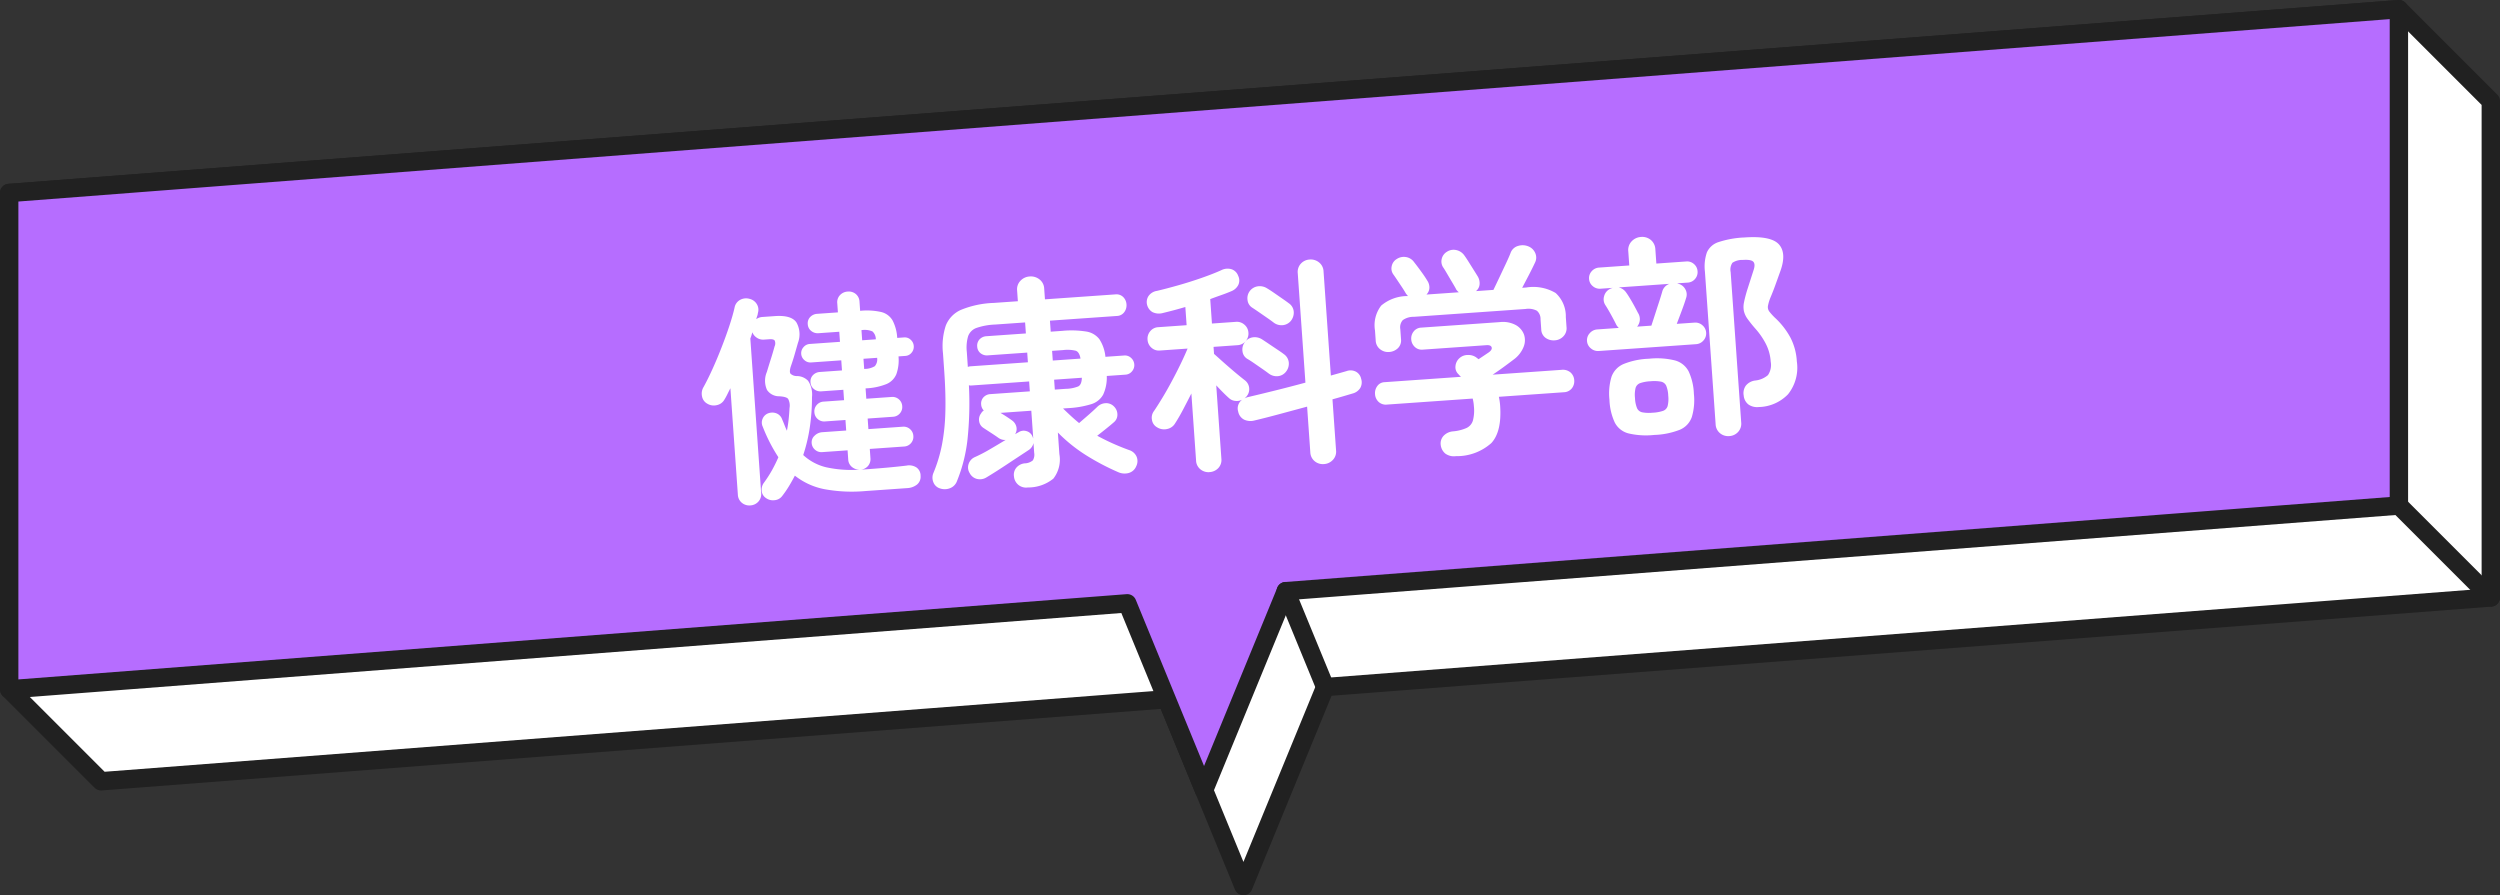 <svg xmlns="http://www.w3.org/2000/svg" xmlns:xlink="http://www.w3.org/1999/xlink" width="272" height="97.41" viewBox="0 0 272 97.41">
  <rect x="0" y="0" width="272" height="97.41" fill="#333333" stroke="none"/>
  <defs>
    <clipPath id="clip-path">
      <rect id="Rectangle_916" data-name="Rectangle 916" width="272" height="97.41" transform="translate(0 0)" fill="#fff"/>
    </clipPath>
    <clipPath id="clip-path-2">
      <rect id="Rectangle_917" data-name="Rectangle 917" width="272" height="97.41" transform="translate(0 0)" fill="none"/>
    </clipPath>
  </defs>
  <g id="Group_1177" data-name="Group 1177" transform="translate(-1440 -3557.421)">
    <g id="Group_433" data-name="Group 433" transform="translate(1440 3557.421)">
      <path id="Path_239" data-name="Path 239" d="M271,11,261,1,1,21V75L11,85l115.938-8.918,8.35,20.328,8.894-21.655L271,65Z" fill="#fff000"/>
      <g id="Group_428" data-name="Group 428">
        <g id="Group_427" data-name="Group 427" clip-path="url(#clip-path)">
          <path id="Path_240" data-name="Path 240" d="M271,11,261,1,1,21V75L11,85l115.938-8.918,8.35,20.328,8.894-21.655L271,65Z" fill="#fff"/>
          <path id="パス_240_-_アウトライン" data-name="パス 240 - アウトライン" d="M261,0a1,1,0,0,1,.707.293l10,10A1,1,0,0,1,272,11V65a1,1,0,0,1-.923,1L144.873,75.7l-8.66,21.085a1,1,0,0,1-1.85,0l-8.074-19.655L11.077,86a1,1,0,0,1-.784-.29l-10-10A1,1,0,0,1,0,75V21a1,1,0,0,1,.923-1l260-20Zm9,11.414-9.382-9.382L2,21.926v52.66l9.382,9.382,115.479-8.883a1,1,0,0,1,1,.617l7.425,18.076,7.969-19.4a1,1,0,0,1,.848-.617L270,64.074Z" fill="#212121"/>
          <path id="線_96" data-name="線 96" d="M10,11a1,1,0,0,1-.707-.293l-10-10a1,1,0,0,1,0-1.414,1,1,0,0,1,1.414,0l10,10A1,1,0,0,1,10,11Z" transform="translate(261 55)" fill="#212121"/>
        </g>
      </g>
      <path id="Path_241" data-name="Path 241" d="M261,1,1,21V75l121.65-9.358L131,85.971l8.895-21.655L261,55Z" fill="#b66dff"/>
      <g id="Group_430" data-name="Group 430">
        <g id="Group_429" data-name="Group 429" clip-path="url(#clip-path-2)">
          <path id="パス_242" data-name="パス 242" d="M261,0a1,1,0,0,1,1,1V55a1,1,0,0,1-.923,1L140.586,65.266l-8.661,21.085a1,1,0,0,1-1.85,0L122,66.695,1.077,76A1,1,0,0,1,0,75V21a1,1,0,0,1,.923-1l260-20Zm-1,54.074V2.08L2,21.926V73.92l120.573-9.275a1,1,0,0,1,1,.617L131,83.339l7.97-19.4a1,1,0,0,1,.848-.617Z" fill="#212121"/>
        </g>
      </g>
      <path id="線_97" data-name="線 97" d="M4.288,11.439a1,1,0,0,1-.925-.62L-.925.38A1,1,0,0,1-.38-.925a1,1,0,0,1,1.3.545L5.213,10.059a1,1,0,0,1-.925,1.38Z" transform="translate(139.894 64.316)" fill="#212121"/>
    </g>
    <path id="Path_467" data-name="Path 467" d="M-55.488,2.136a1.27,1.27,0,0,1-.9-.348A1.205,1.205,0,0,1-56.76.864V-10.728q-.192.312-.372.624a6.508,6.508,0,0,1-.372.576A1.219,1.219,0,0,1-58.356-9,1.359,1.359,0,0,1-59.4-9.24a1.126,1.126,0,0,1-.5-.828,1.385,1.385,0,0,1,.24-1q.5-.768,1.092-1.86t1.152-2.28q.564-1.188,1.02-2.3t.7-1.932a1.206,1.206,0,0,1,.66-.8A1.346,1.346,0,0,1-54-20.28a1.257,1.257,0,0,1,.744.624,1.169,1.169,0,0,1,.048.984,1.161,1.161,0,0,1-.1.324,2.241,2.241,0,0,0-.12.324,1.259,1.259,0,0,1,.672-.192h1.368q1.8,0,2.292.852a2.62,2.62,0,0,1,.012,2.22l-.48,1.32q-.192.528-.5,1.248-.192.528-.06.732a.991.991,0,0,0,.66.3,1.694,1.694,0,0,1,1.188.6,2.688,2.688,0,0,1,.3,1.8,22.112,22.112,0,0,1-.468,3.264,17.9,17.9,0,0,1-.924,2.952,5.562,5.562,0,0,0,2.388,1.5,12.78,12.78,0,0,0,3.636.516,1.272,1.272,0,0,1-.828-.348,1.11,1.11,0,0,1-.348-.852V-3.1h-2.76a1.044,1.044,0,0,1-.768-.312,1.044,1.044,0,0,1-.312-.768.954.954,0,0,1,.384-.768,1.3,1.3,0,0,1,.84-.312h2.616V-6.408h-2.232a1.044,1.044,0,0,1-.768-.312,1.044,1.044,0,0,1-.312-.768,1.044,1.044,0,0,1,.312-.768,1.044,1.044,0,0,1,.768-.312h2.232V-9.7h-2.4a1.107,1.107,0,0,1-.78-.3.986.986,0,0,1-.324-.756.977.977,0,0,1,.324-.768,1.134,1.134,0,0,1,.78-.288h2.4v-1.1h-3.288a.968.968,0,0,1-.708-.3.968.968,0,0,1-.3-.708.968.968,0,0,1,.3-.708.968.968,0,0,1,.708-.3h3.288v-1.1h-2.256a1.107,1.107,0,0,1-.78-.3.986.986,0,0,1-.324-.756.977.977,0,0,1,.324-.768,1.134,1.134,0,0,1,.78-.288h2.256v-.984A1.12,1.12,0,0,1-44.16-20a1.247,1.247,0,0,1,.864-.324,1.2,1.2,0,0,1,.852.324,1.139,1.139,0,0,1,.348.876v.984a7.138,7.138,0,0,1,2.268.288,1.96,1.96,0,0,1,1.176,1,4.65,4.65,0,0,1,.372,1.932h.744a.93.93,0,0,1,.7.3.988.988,0,0,1,.288.708.988.988,0,0,1-.288.708.93.93,0,0,1-.7.3h-.744a4.561,4.561,0,0,1-.372,1.92,2.013,2.013,0,0,1-1.176,1,6.871,6.871,0,0,1-2.268.3v1.128h2.76a1.044,1.044,0,0,1,.768.312,1.044,1.044,0,0,1,.312.768,1.044,1.044,0,0,1-.312.768,1.044,1.044,0,0,1-.768.312H-42.1v1.152h3.744a1.044,1.044,0,0,1,.768.312,1.044,1.044,0,0,1,.312.768,1.044,1.044,0,0,1-.312.768,1.044,1.044,0,0,1-.768.312H-42.1v.984a1.139,1.139,0,0,1-.348.876,1.2,1.2,0,0,1-.852.324h.384q1.416,0,2.568-.024t2.112-.072a1.464,1.464,0,0,1,1.056.276,1.081,1.081,0,0,1,.384.948,1.092,1.092,0,0,1-.468.924,1.862,1.862,0,0,1-1.068.3h-4.56a16.507,16.507,0,0,1-4.44-.516,7.477,7.477,0,0,1-3.1-1.692q-.336.552-.708,1.08a10.828,10.828,0,0,1-.8,1.008,1.143,1.143,0,0,1-.852.42,1.3,1.3,0,0,1-.948-.3,1.033,1.033,0,0,1-.408-.828,1.259,1.259,0,0,1,.312-.852,13.065,13.065,0,0,0,.96-1.284A15.358,15.358,0,0,0-52.08-2.88a17.824,17.824,0,0,1-1.464-3.432,1.04,1.04,0,0,1,.06-.888,1.058,1.058,0,0,1,.66-.528,1.248,1.248,0,0,1,.888.084,1.066,1.066,0,0,1,.552.684q.12.336.216.648t.216.624q.168-.624.276-1.236t.18-1.212a1.537,1.537,0,0,0-.084-1q-.18-.252-.948-.348a1.575,1.575,0,0,1-1.272-.78,2.434,2.434,0,0,1,.12-1.956q.264-.7.516-1.332t.516-1.38a.78.78,0,0,0,.06-.624q-.108-.192-.588-.192h-.576A1.211,1.211,0,0,1-53.5-16a1.244,1.244,0,0,1-.456-.636,5.263,5.263,0,0,1-.264.672V.864a1.205,1.205,0,0,1-.372.924A1.27,1.27,0,0,1-55.488,2.136ZM-42.1-11.808a2.154,2.154,0,0,0,1.176-.216,1.123,1.123,0,0,0,.312-.888H-42.1Zm0-3.12h1.488a1.123,1.123,0,0,0-.312-.888,2.154,2.154,0,0,0-1.176-.216ZM-25.248,2.3a1.316,1.316,0,0,1-1-.348,1.324,1.324,0,0,1-.42-.948,1.2,1.2,0,0,1,.348-.96,1.367,1.367,0,0,1,.924-.384,1.434,1.434,0,0,0,.9-.264,1.21,1.21,0,0,0,.2-.816V-2.472a1.219,1.219,0,0,1-.624.744q-.336.192-.936.528t-1.3.732q-.7.4-1.356.756t-1.14.6a1.334,1.334,0,0,1-1.044.1,1.225,1.225,0,0,1-.756-.7,1.15,1.15,0,0,1-.048-.972,1.233,1.233,0,0,1,.72-.708,15.67,15.67,0,0,0,1.668-.72q.924-.456,1.812-.912a1.209,1.209,0,0,1-.768-.288q-.288-.24-.768-.6t-.792-.6a1.029,1.029,0,0,1-.4-.756,1.091,1.091,0,0,1,.276-.828.784.784,0,0,1,.312-.288,1.018,1.018,0,0,1-.24-.672,1,1,0,0,1,.312-.768,1.09,1.09,0,0,1,.768-.288h4.3v-1.08h-6.264A1.034,1.034,0,0,1-30.72-9.2a.947.947,0,0,1-.144-.036,37.527,37.527,0,0,1-.564,5.868A16.932,16.932,0,0,1-32.88,1.056a1.307,1.307,0,0,1-.78.72,1.569,1.569,0,0,1-1.14-.048A1.115,1.115,0,0,1-35.46,1a1.306,1.306,0,0,1,.084-1,15.981,15.981,0,0,0,1.14-3,21.751,21.751,0,0,0,.612-3.492q.192-1.932.192-4.452v-1.968a7.126,7.126,0,0,1,.516-2.976,3.109,3.109,0,0,1,1.8-1.6,10.29,10.29,0,0,1,3.564-.492h2.64v-1.176a1.321,1.321,0,0,1,.432-1.02,1.475,1.475,0,0,1,1.032-.4,1.506,1.506,0,0,1,1.056.4,1.321,1.321,0,0,1,.432,1.02v1.176h7.68a1.035,1.035,0,0,1,.828.348,1.227,1.227,0,0,1,.3.828,1.24,1.24,0,0,1-.3.816,1.02,1.02,0,0,1-.828.36h-7.3v1.2H-20.3a10.335,10.335,0,0,1,2.556.252,2.241,2.241,0,0,1,1.38.924,4.264,4.264,0,0,1,.528,1.968h2.04a.977.977,0,0,1,.732.312,1.036,1.036,0,0,1,.3.744,1.008,1.008,0,0,1-.3.72.977.977,0,0,1-.732.312h-2.04A4.435,4.435,0,0,1-16.368-7.2a2.207,2.207,0,0,1-1.38.948A10.335,10.335,0,0,1-20.3-6h-.528q.408.456.816.888t.816.816q.312-.24.732-.552t.8-.612q.384-.3.576-.468a1.362,1.362,0,0,1,.924-.324,1.164,1.164,0,0,1,.876.42,1.215,1.215,0,0,1,.312.888,1.047,1.047,0,0,1-.432.816q-.312.24-.864.624t-1.056.72a25.011,25.011,0,0,0,3.36,1.8,1.308,1.308,0,0,1,.744.744,1.244,1.244,0,0,1-.1,1.056,1.246,1.246,0,0,1-.888.684,1.7,1.7,0,0,1-1.128-.18A26.343,26.343,0,0,1-18.672-.744a17.034,17.034,0,0,1-2.9-2.688V-1.08a3.374,3.374,0,0,1-.84,2.616A4.344,4.344,0,0,1-25.248,2.3ZM-30.84-11.232a.948.948,0,0,1,.144-.036.875.875,0,0,1,.144-.012h6.264v-1.056h-4.3a1.09,1.09,0,0,1-.768-.288.966.966,0,0,1-.312-.744,1,1,0,0,1,.312-.768,1.09,1.09,0,0,1,.768-.288h4.3v-1.2h-3.264A7.064,7.064,0,0,0-29.6-15.4a1.5,1.5,0,0,0-.972.828,4.364,4.364,0,0,0-.264,1.7Zm6.552,8.256V-6h-3.36q.312.216.66.48t.54.432a1.172,1.172,0,0,1,.42.732,1.03,1.03,0,0,1-.2.78l.408-.192a1,1,0,0,1,.84-.06.976.976,0,0,1,.6.564l.048.144Zm2.712-5.136h1.2a3.82,3.82,0,0,0,1.368-.168q.384-.168.456-.912h-3.024Zm0-3.168h3.024q-.072-.72-.456-.888a3.82,3.82,0,0,0-1.368-.168h-1.2Zm16.152,13.3a1.379,1.379,0,0,1-.96-.372,1.282,1.282,0,0,1-.408-1v-7.3q-.528.888-1.032,1.7t-.96,1.416a1.291,1.291,0,0,1-.9.552,1.421,1.421,0,0,1-1.092-.264,1.1,1.1,0,0,1-.492-.84,1.2,1.2,0,0,1,.3-.96q.432-.552,1-1.356t1.14-1.716q.576-.912,1.092-1.812t.876-1.62H-9.888a1.187,1.187,0,0,1-.888-.372,1.247,1.247,0,0,1-.36-.9,1.247,1.247,0,0,1,.36-.9,1.187,1.187,0,0,1,.888-.372h3.1V-16.08q-.648.144-1.272.264t-1.2.216a1.609,1.609,0,0,1-1.14-.18,1.284,1.284,0,0,1-.516-.8,1.2,1.2,0,0,1,.2-.948,1.364,1.364,0,0,1,.972-.516q1.032-.168,2.352-.444t2.592-.624q1.272-.348,2.184-.684a1.486,1.486,0,0,1,1.14-.024,1.161,1.161,0,0,1,.66.768,1.133,1.133,0,0,1-.06.984,1.431,1.431,0,0,1-.8.624q-.48.168-1.092.336t-1.26.36v2.664h2.616a1.226,1.226,0,0,1,.9.372,1.226,1.226,0,0,1,.372.9,1.226,1.226,0,0,1-.372.9,1.226,1.226,0,0,1-.9.372H-4.032v.768q.264.264.684.7t.888.9q.468.468.888.864t.66.612A1.194,1.194,0,0,1-.48-6.84a1.215,1.215,0,0,1-.312.888,2.742,2.742,0,0,1-.264.24,1.484,1.484,0,0,1,.384-.12q1.2-.192,2.916-.492t3.42-.636V-18.888A1.32,1.32,0,0,1,6.072-19.9a1.384,1.384,0,0,1,.984-.384,1.427,1.427,0,0,1,1,.384,1.3,1.3,0,0,1,.42,1.008V-7.536q.48-.1.924-.192t.8-.168a1.271,1.271,0,0,1,1.008.12,1.131,1.131,0,0,1,.528.816,1.234,1.234,0,0,1-.18,1.02,1.4,1.4,0,0,1-.852.516q-.456.1-1.032.228t-1.2.252V.624a1.3,1.3,0,0,1-.42,1.008,1.427,1.427,0,0,1-1,.384,1.384,1.384,0,0,1-.984-.384A1.32,1.32,0,0,1,5.664.624V-4.344l-3.12.612q-1.536.3-2.712.492A1.653,1.653,0,0,1-1.26-3.408a1.235,1.235,0,0,1-.588-.912A1.155,1.155,0,0,1-1.32-5.592a1.321,1.321,0,0,1-.732.084,1.15,1.15,0,0,1-.66-.324q-.5-.5-1.32-1.512V.648a1.282,1.282,0,0,1-.408,1A1.409,1.409,0,0,1-5.424,2.016ZM2.664-13.728q-.24-.216-.66-.552l-.84-.672q-.42-.336-.708-.552a1.114,1.114,0,0,1-.444-.852,1.3,1.3,0,0,1,.3-.948,1.318,1.318,0,0,1,.924-.468,1.469,1.469,0,0,1,1,.3q.312.216.744.564l.852.684q.42.336.636.528a1.218,1.218,0,0,1,.468.936,1.429,1.429,0,0,1-.4,1.008,1.294,1.294,0,0,1-.888.384A1.4,1.4,0,0,1,2.664-13.728Zm-.912,5.5q-.24-.216-.66-.552l-.84-.672q-.42-.336-.708-.528a1.091,1.091,0,0,1-.468-.852,1.3,1.3,0,0,1,.3-.948A1.289,1.289,0,0,1,.3-12.276a1.469,1.469,0,0,1,1,.3q.288.216.732.564t.864.672q.42.324.636.516a1.257,1.257,0,0,1,.48.936A1.382,1.382,0,0,1,3.624-8.28a1.252,1.252,0,0,1-.888.408A1.4,1.4,0,0,1,1.752-8.232ZM21.432,2.16A1.592,1.592,0,0,1,20.3,1.8a1.417,1.417,0,0,1-.432-.96,1.22,1.22,0,0,1,.384-.984,1.6,1.6,0,0,1,1.08-.408A4.612,4.612,0,0,0,22.8-.816a1.307,1.307,0,0,0,.744-.756A4.336,4.336,0,0,0,23.76-3.12a4.566,4.566,0,0,0-.072-.84H14.352a1.149,1.149,0,0,1-.9-.36,1.247,1.247,0,0,1-.324-.864,1.275,1.275,0,0,1,.312-.864,1,1,0,0,1,.792-.36h8.352q-.072-.072-.132-.144T22.32-6.72a1.03,1.03,0,0,1-.252-.888,1.288,1.288,0,0,1,.468-.816,1.32,1.32,0,0,1,.96-.3,1.471,1.471,0,0,1,.888.324q.048.048.12.108t.12.108l.672-.384.5-.288q.408-.264.336-.528t-.552-.264H18.648a1.091,1.091,0,0,1-.852-.36,1.216,1.216,0,0,1-.324-.84,1.216,1.216,0,0,1,.324-.84,1.091,1.091,0,0,1,.852-.36h8.568a2.963,2.963,0,0,1,1.692.432,1.972,1.972,0,0,1,.828,1.08A1.924,1.924,0,0,1,29.6-9.168a3.166,3.166,0,0,1-1.188,1.3q-.624.408-1.2.768t-1.176.7h7.488a1.281,1.281,0,0,1,.984.36,1.222,1.222,0,0,1,.336.864,1.247,1.247,0,0,1-.324.864,1.149,1.149,0,0,1-.9.36h-7.08a6.8,6.8,0,0,1,.072.96q0,2.832-1.236,4A5.625,5.625,0,0,1,21.432,2.16ZM14.976-9.648a1.378,1.378,0,0,1-.96-.372,1.254,1.254,0,0,1-.408-.972v-1.1a3.488,3.488,0,0,1,.864-2.652,4.423,4.423,0,0,1,2.976-.828q-.072-.1-.132-.18a1.34,1.34,0,0,1-.108-.18q-.1-.216-.336-.636l-.48-.84q-.24-.42-.36-.612a1.1,1.1,0,0,1-.12-.924,1.167,1.167,0,0,1,.6-.732,1.388,1.388,0,0,1,1.008-.144,1.325,1.325,0,0,1,.84.6q.264.384.672,1.032t.624,1.08a1.345,1.345,0,0,1,.18.792,1.1,1.1,0,0,1-.372.72h3.528a2.187,2.187,0,0,1-.18-.2.838.838,0,0,1-.132-.252q-.1-.216-.348-.708t-.492-.984q-.24-.492-.36-.684a1.163,1.163,0,0,1-.084-.936,1.211,1.211,0,0,1,.612-.72,1.306,1.306,0,0,1,1.008-.12,1.423,1.423,0,0,1,.84.624q.168.264.42.732l.5.936q.252.468.4.756a1.462,1.462,0,0,1,.132.84,1.061,1.061,0,0,1-.444.72h1.9q.288-.5.708-1.248t.828-1.476q.408-.732.6-1.14a1.218,1.218,0,0,1,.888-.72,1.636,1.636,0,0,1,1.08.12,1.364,1.364,0,0,1,.708.768,1.215,1.215,0,0,1-.108,1.08q-.264.48-.708,1.212L29.9-15.6h.432a4.776,4.776,0,0,1,3.156.816,3.426,3.426,0,0,1,.924,2.688v1.1a1.254,1.254,0,0,1-.408.972,1.379,1.379,0,0,1-.96.372,1.5,1.5,0,0,1-.984-.336,1.173,1.173,0,0,1-.408-.96v-1.1A1.166,1.166,0,0,0,31.32-13a1.994,1.994,0,0,0-1.224-.276H17.928A1.994,1.994,0,0,0,16.7-13a1.166,1.166,0,0,0-.336.948v1.1a1.173,1.173,0,0,1-.408.96A1.5,1.5,0,0,1,14.976-9.648ZM51.24,2.064a1.384,1.384,0,0,1-.984-.384A1.32,1.32,0,0,1,49.848.672V-15.984a4.743,4.743,0,0,1,.36-2.052,2.074,2.074,0,0,1,1.356-1.032,10.383,10.383,0,0,1,2.844-.3q2.928,0,3.7,1.044t-.12,2.988q-.336.768-.624,1.416T56.784-12.7a4.6,4.6,0,0,0-.36.936.814.814,0,0,0,.108.624,6.28,6.28,0,0,0,.636.792A8.31,8.31,0,0,1,58.62-8.16a6.4,6.4,0,0,1,.516,2.64,4.622,4.622,0,0,1-1.212,3.5A4.559,4.559,0,0,1,54.648-.864,1.656,1.656,0,0,1,53.58-1.2a1.371,1.371,0,0,1-.468-1.032,1.4,1.4,0,0,1,.3-1.044A1.543,1.543,0,0,1,54.5-3.768a2.5,2.5,0,0,0,1.4-.492,1.953,1.953,0,0,0,.4-1.428,4.932,4.932,0,0,0-.384-1.956A7.968,7.968,0,0,0,54.912-9.36a14.04,14.04,0,0,1-.8-1.152,2.347,2.347,0,0,1-.336-.876,2.339,2.339,0,0,1,.072-.924q.132-.5.42-1.272l.432-1.08.432-1.08q.264-.624.048-.912t-1.128-.288a1.931,1.931,0,0,0-1.152.228,1.337,1.337,0,0,0-.264,1V.672a1.32,1.32,0,0,1-.408,1.008A1.384,1.384,0,0,1,51.24,2.064ZM37.728-8.16a1.171,1.171,0,0,1-.84-.348,1.113,1.113,0,0,1-.36-.828,1.113,1.113,0,0,1,.36-.828,1.171,1.171,0,0,1,.84-.348H40.08a1.236,1.236,0,0,1-.132-.156,1.34,1.34,0,0,1-.108-.18q-.192-.48-.516-1.176t-.54-1.08a1.148,1.148,0,0,1-.06-.96,1.21,1.21,0,0,1,.636-.72,1.054,1.054,0,0,1,.18-.072q.084-.024.18-.048H38.4a1.151,1.151,0,0,1-.828-.336,1.092,1.092,0,0,1-.348-.816,1.092,1.092,0,0,1,.348-.816,1.151,1.151,0,0,1,.828-.336h3.288v-1.536a1.359,1.359,0,0,1,.444-1.068,1.518,1.518,0,0,1,1.044-.4,1.463,1.463,0,0,1,1.044.4,1.4,1.4,0,0,1,.42,1.068v1.536H47.9a1.111,1.111,0,0,1,.816.336,1.111,1.111,0,0,1,.336.816,1.111,1.111,0,0,1-.336.816,1.111,1.111,0,0,1-.816.336H46.752l.1.048a1.2,1.2,0,0,1,.732.648,1.145,1.145,0,0,1,.012.984q-.168.456-.516,1.224t-.684,1.488h1.92a1.159,1.159,0,0,1,.852.348,1.131,1.131,0,0,1,.348.828,1.131,1.131,0,0,1-.348.828,1.159,1.159,0,0,1-.852.348ZM43.1,1.368A8.293,8.293,0,0,1,40.308,1,2.331,2.331,0,0,1,38.916-.288a6.406,6.406,0,0,1-.4-2.5,6.313,6.313,0,0,1,.4-2.484,2.378,2.378,0,0,1,1.392-1.284,8.053,8.053,0,0,1,2.8-.384,8.142,8.142,0,0,1,2.82.384,2.378,2.378,0,0,1,1.392,1.284,6.313,6.313,0,0,1,.4,2.484,6.406,6.406,0,0,1-.4,2.5A2.331,2.331,0,0,1,45.924,1,8.385,8.385,0,0,1,43.1,1.368Zm-1.032-11.88h1.56q.216-.528.5-1.236t.552-1.368q.264-.66.384-1a1.228,1.228,0,0,1,.84-.792H40.368a1.349,1.349,0,0,1,.768.6q.168.264.4.72t.432.9q.2.444.3.684A1.251,1.251,0,0,1,42.072-10.512ZM43.1-1.056a4.149,4.149,0,0,0,1.14-.12.794.794,0,0,0,.54-.492,3.269,3.269,0,0,0,.144-1.116,3.16,3.16,0,0,0-.144-1.1.8.8,0,0,0-.54-.48,4.149,4.149,0,0,0-1.14-.12,4.034,4.034,0,0,0-1.116.12.8.8,0,0,0-.54.48,3.16,3.16,0,0,0-.144,1.1,3.269,3.269,0,0,0,.144,1.116.794.794,0,0,0,.54.492A4.034,4.034,0,0,0,43.1-1.056Z" transform="matrix(0.998, -0.07, 0.07, 0.998, 1576.865, 3606.395)" fill="#fff"/>
  </g>
</svg>
